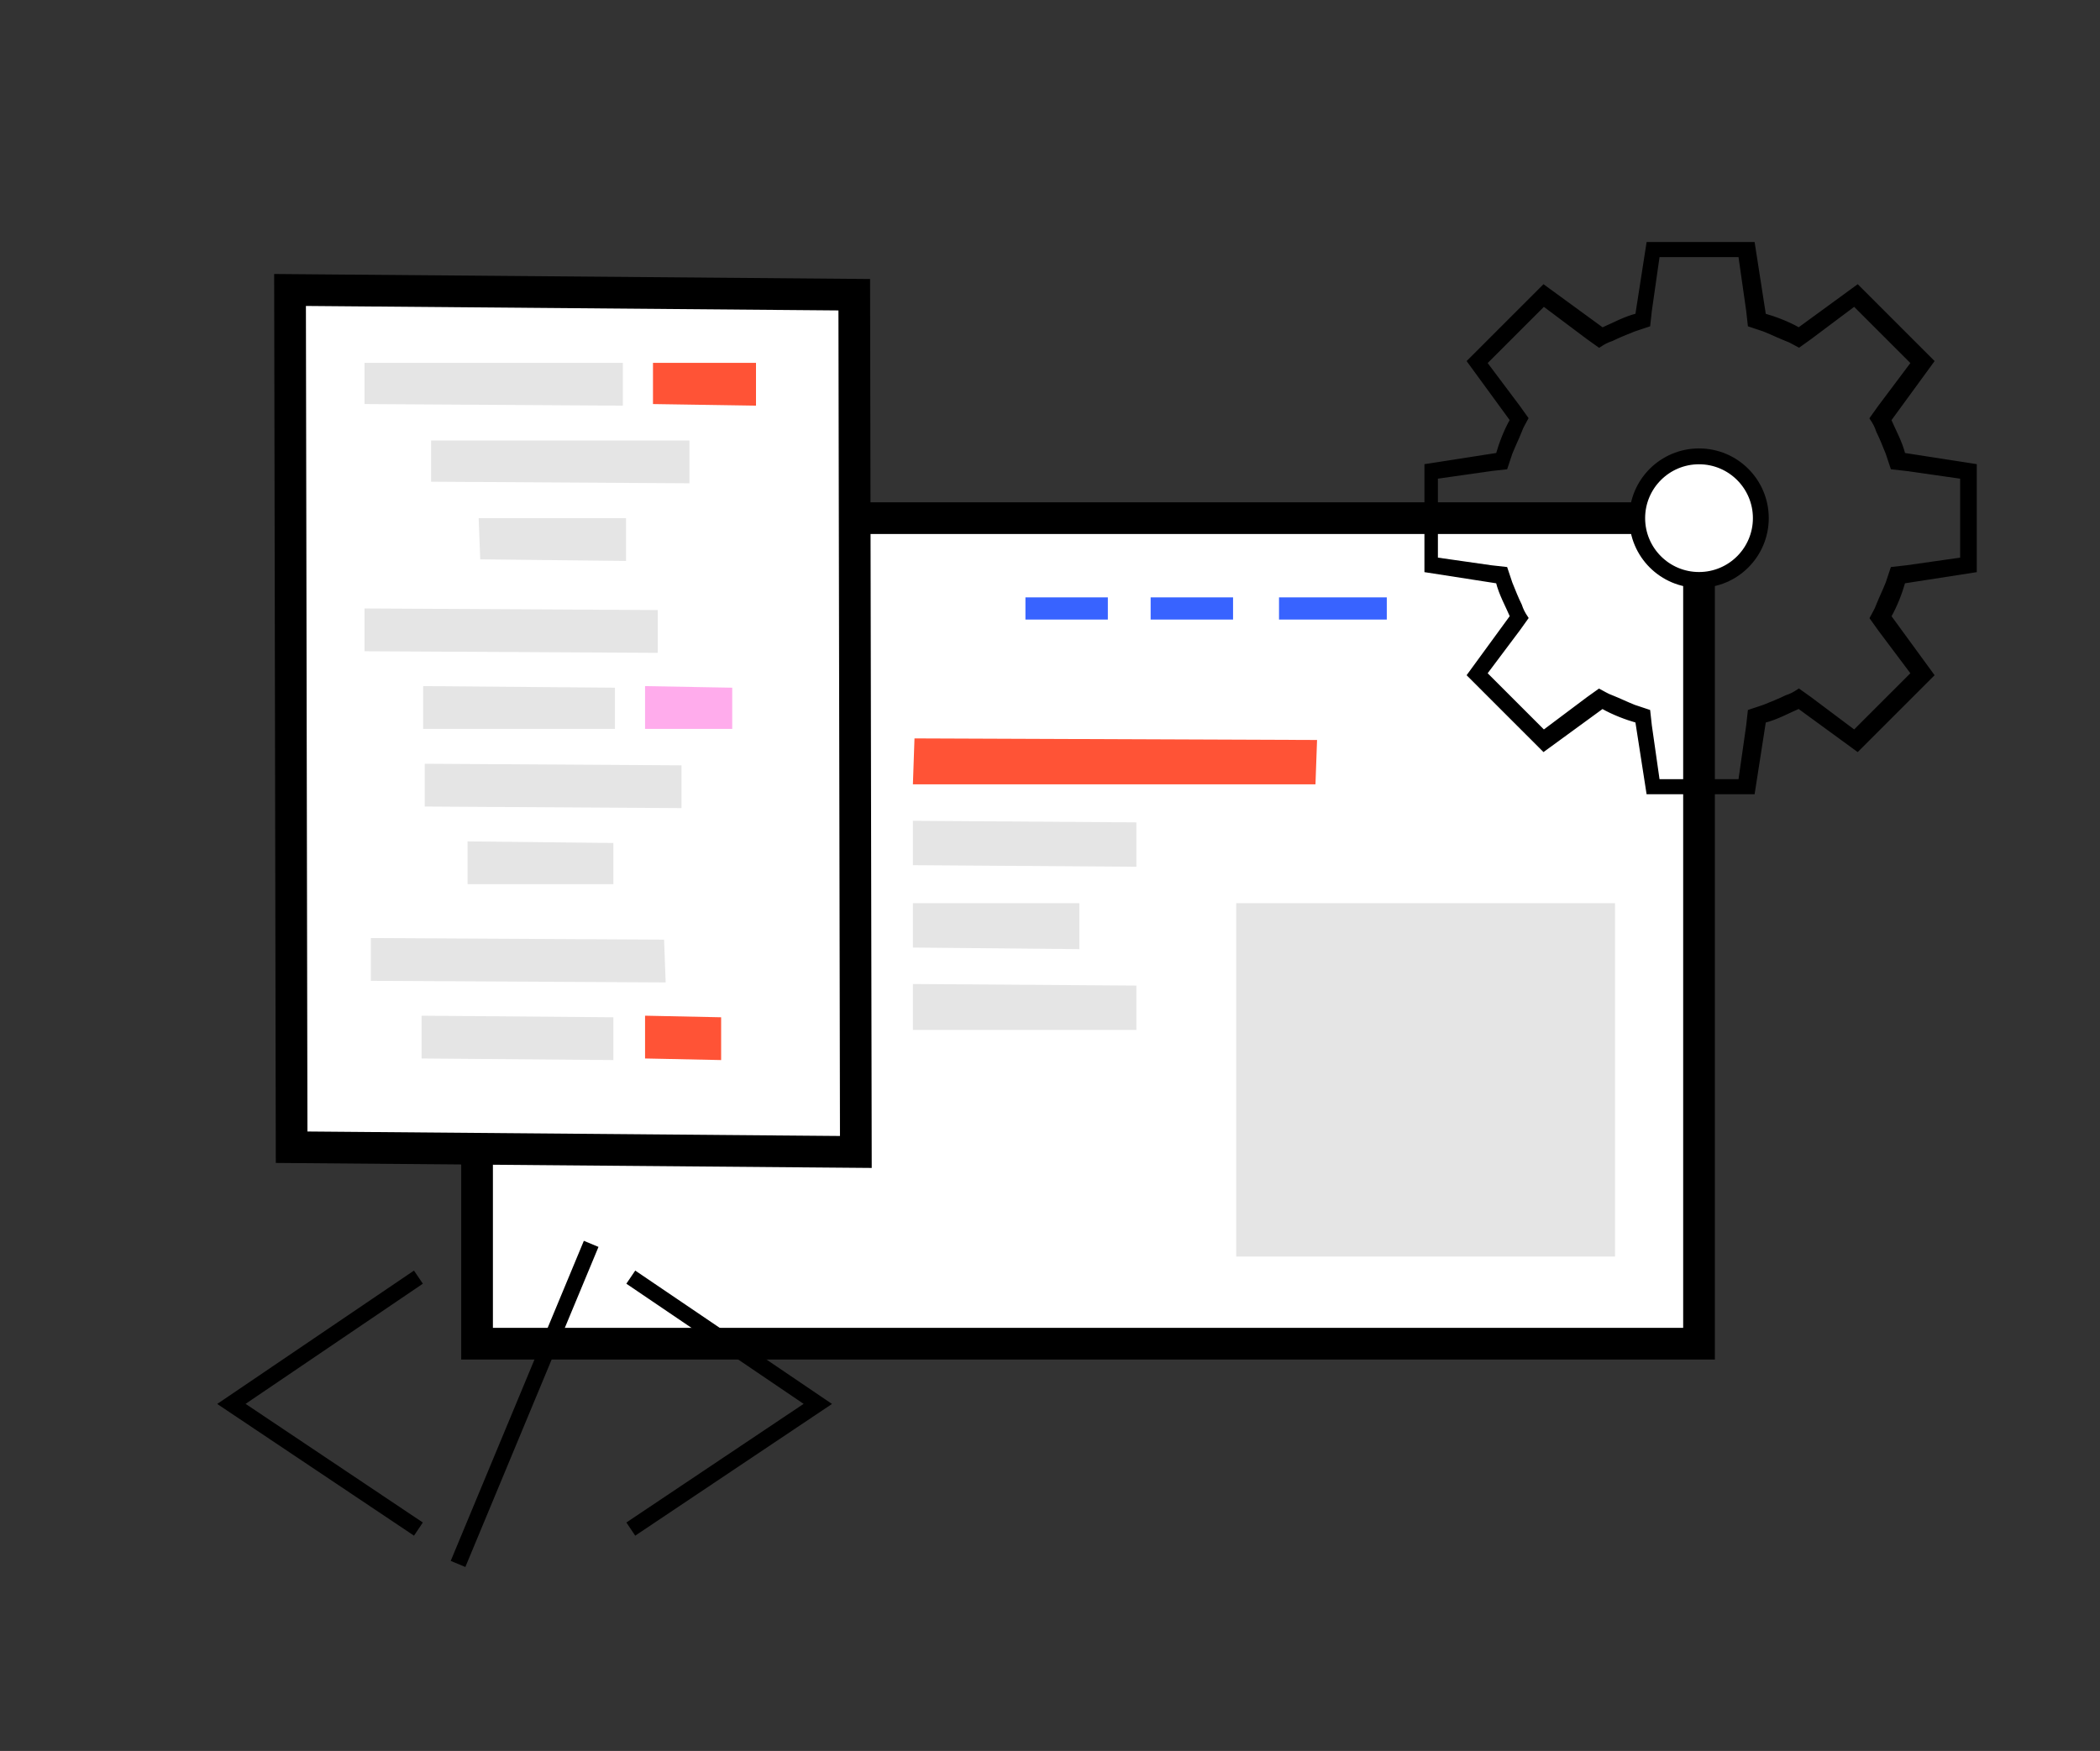 <?xml version="1.0" encoding="utf-8"?>
<!-- Generator: Adobe Illustrator 26.0.2, SVG Export Plug-In . SVG Version: 6.00 Build 0)  -->
<svg version="1.1" id="Layer_1" xmlns="http://www.w3.org/2000/svg" xmlns:xlink="http://www.w3.org/1999/xlink" x="0px" y="0px"
	 viewBox="0 0 132.5 110.5" style="enable-background:new 0 0 132.5 110.5;" xml:space="preserve">
<rect x="0" y="0" width="132.5" height="110.5" fill="#333333" stroke="none"/>
<style type="text/css">
	.st0{fill:#FFFFFF;stroke:#000000;stroke-width:2;stroke-miterlimit:10;}
	.st1{fill:#E5E5E5;}
	.st2{fill:#FF5336;}
	.st3{fill:#FFACEC;}
	.st4{fill:none;stroke:#000000;stroke-miterlimit:10;}
	.st5{fill:#FFFFFF;stroke:#000000;stroke-miterlimit:10;}
	.st6{stroke:#000000;stroke-width:0.25;stroke-miterlimit:10;}
	.st7{fill:#3863FF;}
</style>
<g>
	<rect x="30.1" y="32.7" class="st0" width="77.1" height="52.1"/>
	<rect x="78" y="57" class="st1" width="23.9" height="22.3"/>
	<g>
		<polygon class="st0" points="54,72.7 18.4,72.4 18.3,18.3 53.9,18.6 		"/>
		<polygon class="st1" points="39.3,25.6 23,25.5 23,22.9 39.3,22.9 		"/>
		<polygon class="st2" points="47.7,25.6 41.2,25.5 41.2,22.9 47.7,22.9 		"/>
		<polygon class="st1" points="43.5,30.5 27.2,30.4 27.2,27.8 43.5,27.8 		"/>
		<polygon class="st1" points="39.5,35.4 30.3,35.3 30.2,32.7 39.5,32.7 		"/>
		<polygon class="st1" points="41.5,41.2 23,41.1 23,38.4 41.5,38.5 		"/>
		<polygon class="st1" points="38.8,46 26.7,46 26.7,43.3 38.8,43.4 		"/>
		<polygon class="st3" points="46.2,46 40.7,46 40.7,43.3 46.2,43.4 		"/>
		<polygon class="st1" points="43,51 26.8,50.9 26.8,48.2 43,48.3 		"/>
		<polygon class="st1" points="38.7,55.8 29.5,55.8 29.5,53.1 38.7,53.2 		"/>
		<polygon class="st1" points="42,62 23.4,61.9 23.4,59.2 41.9,59.3 		"/>
		<polygon class="st1" points="38.7,66.9 26.6,66.8 26.6,64.1 38.7,64.2 		"/>
		<polygon class="st2" points="45.5,66.9 40.7,66.8 40.7,64.1 45.5,64.2 		"/>
	</g>
	<g>
		<polyline class="st4" points="26.4,96.5 14.6,88.6 26.4,80.6 		"/>
		<polyline class="st4" points="39.8,80.6 51.6,88.6 39.8,96.5 		"/>
		<line class="st4" x1="28.9" y1="98.7" x2="37.3" y2="78.5"/>
	</g>
	<g>
		<circle class="st5" cx="107.2" cy="32.7" r="3.9"/>
		<path class="st6" d="M124.6,36v-6.6l-4.5-0.7c-0.2-0.8-0.6-1.5-0.9-2.2l2.7-3.7l-4.7-4.7l-3.7,2.7c-0.7-0.4-1.5-0.7-2.2-0.9
			l-0.7-4.5h-6.6l-0.7,4.5c-0.8,0.2-1.5,0.6-2.2,0.9l-3.7-2.7l-4.7,4.7l2.7,3.7c-0.4,0.7-0.7,1.5-0.9,2.2l-4.5,0.7V36l4.5,0.7
			c0.2,0.8,0.6,1.5,0.9,2.2l-2.7,3.7l4.7,4.7l3.7-2.7c0.7,0.4,1.5,0.7,2.2,0.9l0.7,4.5h6.6l0.7-4.5c0.8-0.2,1.5-0.6,2.2-0.9l3.7,2.7
			l4.7-4.7l-2.7-3.7c0.4-0.7,0.7-1.5,0.9-2.2L124.6,36z M119.4,35.9c-0.1,0.3-0.2,0.6-0.3,0.9c-0.2,0.5-0.4,0.9-0.6,1.4
			c-0.1,0.3-0.3,0.6-0.4,0.8l0.5,0.7l2.1,2.8l-3.7,3.7l-2.8-2.1l-0.7-0.5c-0.3,0.2-0.5,0.3-0.8,0.4c-0.4,0.2-0.9,0.4-1.4,0.6
			c-0.3,0.1-0.6,0.2-0.9,0.3l-0.1,0.9l-0.5,3.5h-5.2l-0.5-3.5l-0.1-0.9c-0.3-0.1-0.6-0.2-0.9-0.3c-0.5-0.2-0.9-0.4-1.4-0.6
			c-0.3-0.1-0.6-0.3-0.8-0.4l-0.7,0.5l-2.8,2.1l-3.7-3.7l2.1-2.8l0.5-0.7c-0.2-0.3-0.3-0.5-0.4-0.8c-0.2-0.4-0.4-0.9-0.6-1.4
			c-0.1-0.3-0.2-0.6-0.3-0.9l-0.9-0.1l-3.5-0.5v-5.2l3.5-0.5l0.9-0.1c0.1-0.3,0.2-0.6,0.3-0.9c0.2-0.5,0.4-0.9,0.6-1.4
			c0.1-0.3,0.3-0.6,0.4-0.8l-0.5-0.7l-2.1-2.8l3.7-3.7l2.8,2.1l0.7,0.5c0.3-0.2,0.5-0.3,0.8-0.4c0.4-0.2,0.9-0.4,1.4-0.6
			c0.3-0.1,0.6-0.2,0.9-0.3l0.1-0.9l0.5-3.5h5.2l0.5,3.5l0.1,0.9c0.3,0.1,0.6,0.2,0.9,0.3c0.5,0.2,0.9,0.4,1.4,0.6
			c0.3,0.1,0.6,0.3,0.8,0.4l0.7-0.5l2.8-2.1l3.7,3.7l-2.1,2.8l-0.5,0.7c0.2,0.3,0.3,0.5,0.4,0.8c0.2,0.4,0.4,0.9,0.6,1.4
			c0.1,0.3,0.2,0.6,0.3,0.9l0.9,0.1l3.5,0.5v5.2l-3.5,0.5L119.4,35.9z"/>
	</g>
	<rect x="80.7" y="37.7" class="st7" width="6.8" height="1.4"/>
	<rect x="72.6" y="37.7" class="st7" width="5.2" height="1.4"/>
	<rect x="64.7" y="37.7" class="st7" width="5.2" height="1.4"/>
	<polygon class="st2" points="83,49.5 57.6,49.5 57.7,46.6 83.1,46.7 	"/>
	<polygon class="st1" points="71.7,54.7 57.6,54.6 57.6,51.8 71.7,51.9 	"/>
	<polygon class="st1" points="68.1,59.9 57.6,59.8 57.6,57 68.1,57 	"/>
	<polygon class="st1" points="71.7,65 57.6,65 57.6,62.1 71.7,62.2 	"/>
</g>
</svg>
